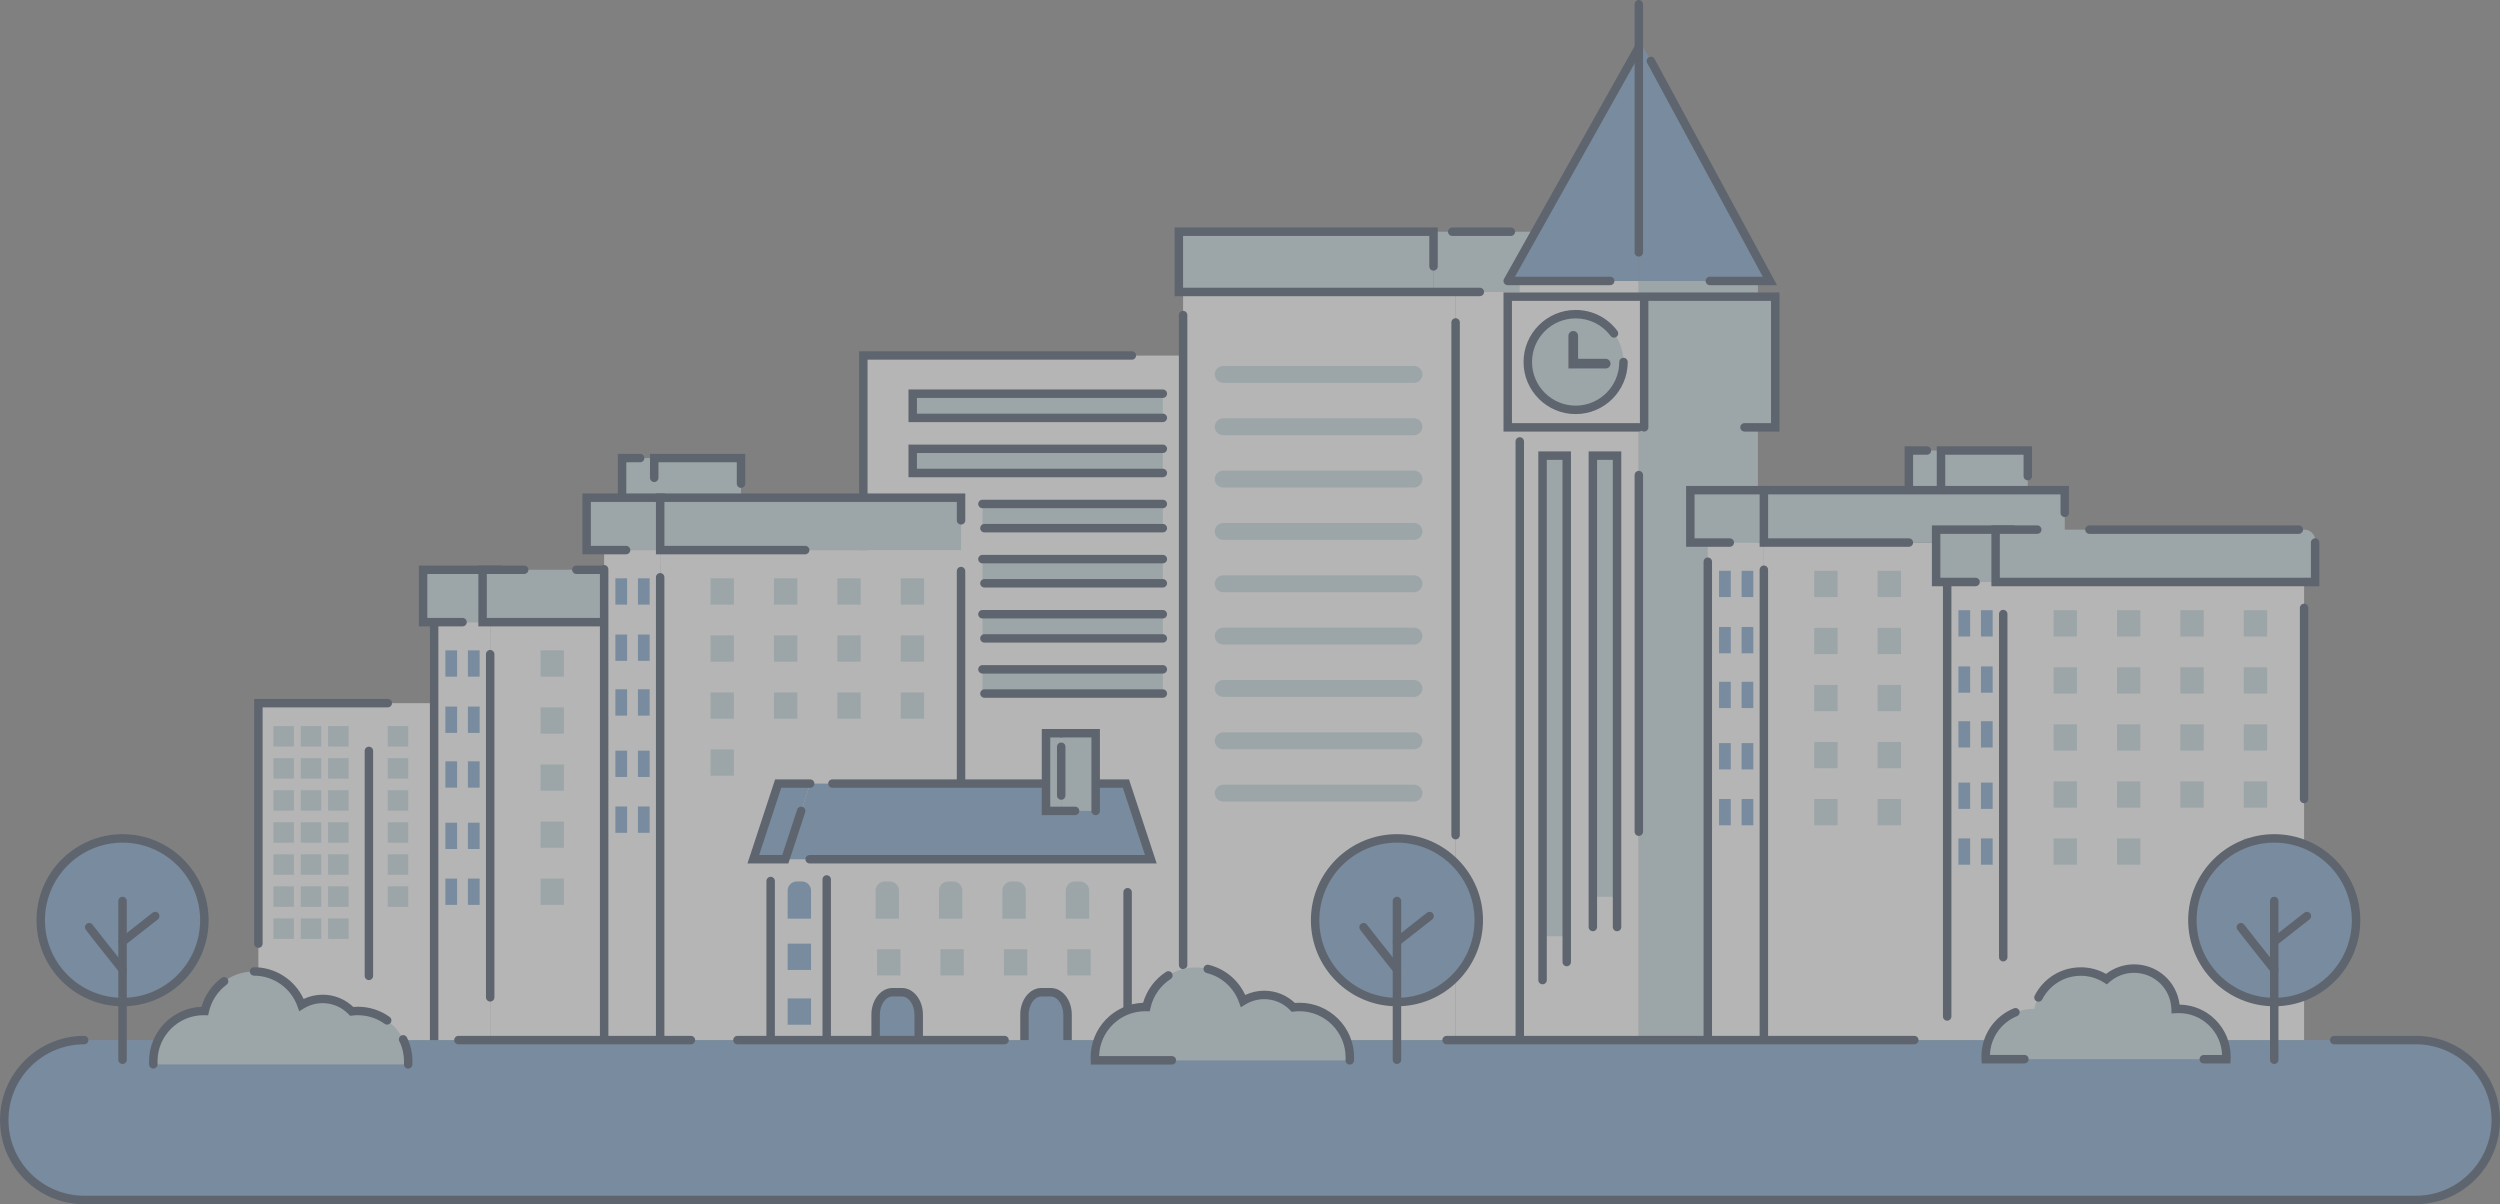 <?xml version="1.0" encoding="UTF-8"?>
<svg id="Layer_2" xmlns="http://www.w3.org/2000/svg" viewBox="0 0 828.2 398.93">
  <rect x="0" y="0" width="828.2" height="398.93" fill="#808080" stroke="none"/>
  <defs>
    <style>
      .cls-1 {
        fill: #314057;
      }

      .cls-2 {
        fill: #fff;
      }

      .cls-3 {
        fill: #6f9ac7;
      }

      .cls-4 {
        opacity: .42;
      }

      .cls-5 {
        fill: #c3dce2;
      }
    </style>
  </defs>
  <g id="_レイヤー_3" data-name="レイヤー_3">
    <g class="cls-4">
      <g>
        <g>
          <g>
            <rect class="cls-2" x="119.46" y="232.95" width="33.88" height="123.24"/>
            <rect class="cls-2" x="85.59" y="232.95" width="36.63" height="123.24"/>
          </g>
          <g>
            <path class="cls-1" d="M85.59,314.01c-.77,0-1.4-.63-1.4-1.4v-81.07h44.27c.77,0,1.4.63,1.4,1.4s-.63,1.4-1.4,1.4h-41.46v78.27c0,.77-.63,1.4-1.4,1.4Z"/>
            <path class="cls-1" d="M122.21,324.68c-.77,0-1.4-.63-1.4-1.4v-74.52c0-.77.63-1.4,1.4-1.4s1.4.63,1.4,1.4v74.52c0,.77-.63,1.4-1.4,1.4Z"/>
            <path class="cls-1" d="M154.75,357.59h-35.28c-.77,0-1.4-.63-1.4-1.4s.63-1.4,1.4-1.4h32.48v-121.84c0-.77.63-1.4,1.4-1.4s1.4.63,1.4,1.4v124.64Z"/>
          </g>
          <g>
            <rect class="cls-5" x="90.58" y="240.53" width="6.79" height="6.79"/>
            <rect class="cls-5" x="99.64" y="240.53" width="6.79" height="6.79"/>
            <rect class="cls-5" x="108.69" y="240.53" width="6.79" height="6.79"/>
            <rect class="cls-5" x="90.58" y="251.15" width="6.79" height="6.79"/>
            <rect class="cls-5" x="99.64" y="251.15" width="6.79" height="6.79"/>
            <rect class="cls-5" x="108.69" y="251.15" width="6.79" height="6.79"/>
            <rect class="cls-5" x="90.58" y="261.77" width="6.79" height="6.79"/>
            <rect class="cls-5" x="99.64" y="261.77" width="6.79" height="6.79"/>
            <rect class="cls-5" x="108.69" y="261.77" width="6.79" height="6.79"/>
            <rect class="cls-5" x="90.58" y="272.39" width="6.79" height="6.79"/>
            <rect class="cls-5" x="99.64" y="272.39" width="6.79" height="6.79"/>
            <rect class="cls-5" x="108.69" y="272.39" width="6.79" height="6.79"/>
            <rect class="cls-5" x="90.58" y="283.01" width="6.79" height="6.79"/>
            <rect class="cls-5" x="99.64" y="283.01" width="6.79" height="6.79"/>
            <rect class="cls-5" x="108.69" y="283.01" width="6.79" height="6.79"/>
            <rect class="cls-5" x="90.58" y="293.63" width="6.79" height="6.79"/>
            <rect class="cls-5" x="99.64" y="293.63" width="6.79" height="6.79"/>
            <rect class="cls-5" x="108.69" y="293.63" width="6.79" height="6.79"/>
            <rect class="cls-5" x="90.58" y="304.25" width="6.79" height="6.79"/>
            <rect class="cls-5" x="99.64" y="304.25" width="6.79" height="6.79"/>
            <rect class="cls-5" x="108.69" y="304.25" width="6.79" height="6.79"/>
          </g>
          <g>
            <rect class="cls-5" x="128.45" y="240.53" width="6.79" height="6.79"/>
            <rect class="cls-5" x="128.45" y="251.15" width="6.79" height="6.79"/>
            <rect class="cls-5" x="128.45" y="261.77" width="6.79" height="6.79"/>
            <rect class="cls-5" x="128.45" y="272.39" width="6.79" height="6.79"/>
            <rect class="cls-5" x="128.45" y="283.01" width="6.79" height="6.79"/>
            <rect class="cls-5" x="128.45" y="293.63" width="6.79" height="6.79"/>
          </g>
        </g>
        <g>
          <g>
            <rect class="cls-2" x="286" y="117.8" width="127.45" height="234.6"/>
            <g>
              <path class="cls-1" d="M286,166.55c-.77,0-1.4-.63-1.4-1.4v-48.79h90.36c.77,0,1.4.63,1.4,1.4s-.63,1.4-1.4,1.4h-87.56v45.98c0,.77-.63,1.4-1.4,1.4Z"/>
              <path class="cls-1" d="M414.86,353.77h-130.26v-173.39c0-.77.63-1.4,1.4-1.4s1.4.63,1.4,1.4v170.59h124.65V117.76c0-.77.63-1.4,1.4-1.4s1.4.63,1.4,1.4v236Z"/>
            </g>
          </g>
          <g>
            <g>
              <rect class="cls-5" x="325.47" y="166.95" width="59.76" height="8.01"/>
              <path class="cls-1" d="M385.22,176.37h-59.1c-.77,0-1.4-.63-1.4-1.4s.63-1.4,1.4-1.4h59.1c.77,0,1.4.63,1.4,1.4s-.63,1.4-1.4,1.4Z"/>
              <path class="cls-1" d="M385.22,168.35h-59.76c-.77,0-1.4-.63-1.4-1.4s.63-1.4,1.4-1.4h59.76c.77,0,1.4.63,1.4,1.4s-.63,1.4-1.4,1.4Z"/>
            </g>
            <g>
              <rect class="cls-5" x="325.47" y="185.22" width="59.76" height="8.01"/>
              <path class="cls-1" d="M385.22,194.63h-59.1c-.77,0-1.4-.63-1.4-1.4s.63-1.4,1.4-1.4h59.1c.77,0,1.4.63,1.4,1.4s-.63,1.4-1.4,1.4Z"/>
              <path class="cls-1" d="M385.22,186.62h-59.76c-.77,0-1.4-.63-1.4-1.4s.63-1.4,1.4-1.4h59.76c.77,0,1.4.63,1.4,1.4s-.63,1.4-1.4,1.4Z"/>
            </g>
            <g>
              <rect class="cls-5" x="302.36" y="130.43" width="82.86" height="8.01"/>
              <path class="cls-1" d="M385.22,139.84h-84.26v-10.82h84.26c.77,0,1.4.63,1.4,1.4s-.63,1.4-1.4,1.4h-81.46v5.21h81.46c.77,0,1.4.63,1.4,1.4s-.63,1.4-1.4,1.4Z"/>
            </g>
            <g>
              <rect class="cls-5" x="302.36" y="148.69" width="82.86" height="8.01"/>
              <path class="cls-1" d="M385.22,158.1h-84.26v-10.82h84.26c.77,0,1.4.63,1.4,1.4s-.63,1.4-1.4,1.4h-81.46v5.21h81.46c.77,0,1.4.63,1.4,1.4s-.63,1.4-1.4,1.4Z"/>
            </g>
            <g>
              <rect class="cls-5" x="325.47" y="203.48" width="59.76" height="8.01"/>
              <path class="cls-1" d="M385.22,212.89h-59.1c-.77,0-1.4-.63-1.4-1.4s.63-1.4,1.4-1.4h59.1c.77,0,1.4.63,1.4,1.4s-.63,1.4-1.4,1.4Z"/>
              <path class="cls-1" d="M385.22,204.88h-59.76c-.77,0-1.4-.63-1.4-1.4s.63-1.4,1.4-1.4h59.76c.77,0,1.4.63,1.4,1.4s-.63,1.4-1.4,1.4Z"/>
            </g>
            <g>
              <rect class="cls-5" x="325.47" y="221.74" width="59.76" height="8.01"/>
              <path class="cls-1" d="M385.22,231.16h-59.1c-.77,0-1.4-.63-1.4-1.4s.63-1.4,1.4-1.4h59.1c.77,0,1.4.63,1.4,1.4s-.63,1.4-1.4,1.4Z"/>
              <path class="cls-1" d="M385.22,223.14h-59.76c-.77,0-1.4-.63-1.4-1.4s.63-1.4,1.4-1.4h59.76c.77,0,1.4.63,1.4,1.4s-.63,1.4-1.4,1.4Z"/>
            </g>
          </g>
        </g>
        <g>
          <g>
            <g>
              <g>
                <rect class="cls-2" x="143.82" y="206.1" width="18.57" height="173.16"/>
                <rect class="cls-2" x="162.39" y="206.1" width="99.68" height="173.16"/>
              </g>
              <g>
                <path class="cls-1" d="M143.82,351.43c-.77,0-1.4-.63-1.4-1.4v-150.53c0-.77.63-1.4,1.4-1.4s1.4.63,1.4,1.4v150.53c0,.77-.63,1.4-1.4,1.4Z"/>
                <path class="cls-1" d="M162.39,331.8c-.77,0-1.4-.63-1.4-1.4v-113.68c0-.77.63-1.4,1.4-1.4s1.4.63,1.4,1.4v113.68c0,.77-.63,1.4-1.4,1.4Z"/>
                <path class="cls-1" d="M262.06,279.39c-.77,0-1.4-.63-1.4-1.4v-63.3c0-.77.63-1.4,1.4-1.4s1.4.63,1.4,1.4v63.3c0,.77-.63,1.4-1.4,1.4Z"/>
              </g>
              <g>
                <g>
                  <rect class="cls-5" x="140.16" y="188.75" width="19.71" height="17.35"/>
                  <path class="cls-1" d="M153.23,207.51h-14.47v-20.16h26.87c.77,0,1.4.63,1.4,1.4s-.63,1.4-1.4,1.4h-24.07v14.55h11.67c.77,0,1.4.63,1.4,1.4s-.63,1.4-1.4,1.4Z"/>
                </g>
                <g>
                  <rect class="cls-5" x="159.88" y="188.75" width="105.84" height="17.35"/>
                  <path class="cls-1" d="M267.12,207.51h-108.65v-20.16h15.19c.77,0,1.4.63,1.4,1.4s-.63,1.4-1.4,1.4h-12.39v14.55h103.04v-11.66c0-.77.63-1.4,1.4-1.4s1.4.63,1.4,1.4v14.46Z"/>
                  <path class="cls-1" d="M260.31,190.15h-69.37c-.77,0-1.4-.63-1.4-1.4s.63-1.4,1.4-1.4h69.37c.77,0,1.4.63,1.4,1.4s-.63,1.4-1.4,1.4Z"/>
                </g>
              </g>
            </g>
            <g>
              <rect class="cls-3" x="155.01" y="234.07" width="3.88" height="8.71"/>
              <rect class="cls-3" x="155.01" y="252.22" width="3.88" height="8.71"/>
              <rect class="cls-3" x="155.01" y="272.54" width="3.88" height="8.71"/>
              <rect class="cls-3" x="155.01" y="291.05" width="3.88" height="8.71"/>
              <rect class="cls-3" x="155.01" y="215.45" width="3.88" height="8.71"/>
              <rect class="cls-3" x="147.55" y="234.07" width="3.88" height="8.71"/>
              <rect class="cls-3" x="147.55" y="252.22" width="3.88" height="8.71"/>
              <rect class="cls-3" x="147.55" y="272.54" width="3.88" height="8.71"/>
              <rect class="cls-3" x="147.55" y="291.05" width="3.88" height="8.71"/>
              <rect class="cls-3" x="147.55" y="215.45" width="3.88" height="8.71"/>
            </g>
            <g>
              <g>
                <rect class="cls-5" x="242.07" y="234.35" width="7.75" height="8.71"/>
                <rect class="cls-5" x="221.07" y="234.35" width="7.75" height="8.71"/>
                <rect class="cls-5" x="200.07" y="234.35" width="7.75" height="8.71"/>
                <rect class="cls-5" x="179.07" y="234.35" width="7.75" height="8.71"/>
              </g>
              <g>
                <rect class="cls-5" x="242.07" y="253.25" width="7.75" height="8.71"/>
                <rect class="cls-5" x="221.07" y="253.25" width="7.75" height="8.71"/>
                <rect class="cls-5" x="200.07" y="253.25" width="7.75" height="8.71"/>
                <rect class="cls-5" x="179.07" y="253.25" width="7.75" height="8.71"/>
              </g>
              <g>
                <rect class="cls-5" x="242.07" y="272.15" width="7.75" height="8.71"/>
                <rect class="cls-5" x="221.07" y="272.15" width="7.75" height="8.71"/>
                <rect class="cls-5" x="200.07" y="272.15" width="7.75" height="8.71"/>
                <rect class="cls-5" x="179.07" y="272.15" width="7.75" height="8.71"/>
              </g>
              <g>
                <rect class="cls-5" x="242.07" y="291.05" width="7.75" height="8.71"/>
                <rect class="cls-5" x="221.07" y="291.05" width="7.75" height="8.71"/>
                <rect class="cls-5" x="200.07" y="291.05" width="7.75" height="8.71"/>
                <rect class="cls-5" x="179.07" y="291.05" width="7.75" height="8.71"/>
              </g>
              <g>
                <rect class="cls-5" x="242.07" y="215.45" width="7.75" height="8.71"/>
                <rect class="cls-5" x="221.07" y="215.45" width="7.75" height="8.71"/>
                <rect class="cls-5" x="200.07" y="215.45" width="7.75" height="8.71"/>
                <rect class="cls-5" x="179.07" y="215.45" width="7.75" height="8.71"/>
              </g>
            </g>
          </g>
          <g>
            <g>
              <g>
                <rect class="cls-5" x="215.54" y="151.75" width="29.94" height="18.2"/>
                <rect class="cls-5" x="206.07" y="151.75" width="10.65" height="18.2"/>
              </g>
              <g>
                <path class="cls-1" d="M245.48,161.63c-.77,0-1.4-.63-1.4-1.4v-7.08h-25.95v5.14c0,.77-.63,1.4-1.4,1.4s-1.4-.63-1.4-1.4v-7.94h31.56v9.88c0,.77-.63,1.4-1.4,1.4Z"/>
                <path class="cls-1" d="M206.07,169.42c-.77,0-1.4-.63-1.4-1.4v-17.67h7.39c.77,0,1.4.63,1.4,1.4s-.63,1.4-1.4,1.4h-4.58v14.86c0,.77-.63,1.4-1.4,1.4Z"/>
              </g>
            </g>
            <g>
              <g>
                <rect class="cls-2" x="200.14" y="182.24" width="18.57" height="173.16"/>
                <path class="cls-1" d="M221.92,356.81h-23.18v-168.22c0-.77.63-1.4,1.4-1.4s1.4.63,1.4,1.4v165.42h20.38c.77,0,1.4.63,1.4,1.4s-.63,1.4-1.4,1.4Z"/>
              </g>
              <g>
                <rect class="cls-2" x="194.34" y="164.89" width="24.36" height="17.35"/>
                <rect class="cls-5" x="194.34" y="164.89" width="24.36" height="17.35"/>
                <path class="cls-1" d="M207.41,183.64h-14.47v-20.16h26.87c.77,0,1.4.63,1.4,1.4s-.63,1.4-1.4,1.4h-24.07v14.55h11.67c.77,0,1.4.63,1.4,1.4s-.63,1.4-1.4,1.4Z"/>
              </g>
              <g>
                <rect class="cls-3" x="211.33" y="210.21" width="3.88" height="8.71"/>
                <rect class="cls-3" x="211.33" y="228.36" width="3.88" height="8.71"/>
                <rect class="cls-3" x="211.33" y="248.68" width="3.88" height="8.71"/>
                <rect class="cls-3" x="211.33" y="267.18" width="3.88" height="8.71"/>
                <rect class="cls-3" x="211.33" y="191.59" width="3.88" height="8.71"/>
                <rect class="cls-3" x="203.87" y="210.21" width="3.88" height="8.71"/>
                <rect class="cls-3" x="203.87" y="228.36" width="3.88" height="8.71"/>
                <rect class="cls-3" x="203.87" y="248.68" width="3.88" height="8.71"/>
                <rect class="cls-3" x="203.87" y="267.18" width="3.88" height="8.71"/>
                <rect class="cls-3" x="203.87" y="191.59" width="3.88" height="8.71"/>
              </g>
            </g>
            <g>
              <g>
                <rect class="cls-2" x="218.7" y="182.24" width="99.68" height="171.52"/>
                <path class="cls-1" d="M319.78,356.81h-102.48v-165.57c0-.77.63-1.4,1.4-1.4s1.4.63,1.4,1.4v162.76h96.87v-164.82c0-.77.63-1.4,1.4-1.4s1.4.63,1.4,1.4v167.63Z"/>
              </g>
              <g>
                <g>
                  <rect class="cls-5" x="256.39" y="210.49" width="7.75" height="8.71"/>
                  <rect class="cls-5" x="256.39" y="229.39" width="7.75" height="8.71"/>
                  <rect class="cls-5" x="256.39" y="267.18" width="7.75" height="8.71"/>
                  <rect class="cls-5" x="256.39" y="191.59" width="7.75" height="8.71"/>
                </g>
                <g>
                  <rect class="cls-5" x="235.38" y="210.49" width="7.75" height="8.71"/>
                  <rect class="cls-5" x="235.38" y="229.39" width="7.75" height="8.71"/>
                  <rect class="cls-5" x="235.38" y="248.28" width="7.75" height="8.71"/>
                  <rect class="cls-5" x="235.38" y="191.59" width="7.75" height="8.71"/>
                </g>
                <g>
                  <rect class="cls-5" x="277.39" y="210.49" width="7.75" height="8.71"/>
                  <rect class="cls-5" x="277.39" y="229.39" width="7.75" height="8.71"/>
                  <rect class="cls-5" x="277.39" y="267.18" width="7.75" height="8.71"/>
                  <rect class="cls-5" x="277.39" y="191.59" width="7.75" height="8.71"/>
                </g>
                <g>
                  <rect class="cls-5" x="298.39" y="210.49" width="7.75" height="8.71"/>
                  <rect class="cls-5" x="298.39" y="229.39" width="7.75" height="8.71"/>
                  <rect class="cls-5" x="298.39" y="267.18" width="7.75" height="8.71"/>
                  <rect class="cls-5" x="298.39" y="191.59" width="7.75" height="8.71"/>
                </g>
              </g>
            </g>
            <g>
              <rect class="cls-2" x="218.7" y="164.89" width="99.68" height="17.35"/>
              <rect class="cls-5" x="218.7" y="164.89" width="99.68" height="17.35"/>
              <path class="cls-1" d="M266.73,183.64h-49.43v-20.16h102.48v8.9c0,.77-.63,1.4-1.4,1.4s-1.4-.63-1.4-1.4v-6.1h-96.87v14.55h46.63c.77,0,1.4.63,1.4,1.4s-.63,1.4-1.4,1.4Z"/>
            </g>
          </g>
        </g>
        <g>
          <g>
            <polygon class="cls-2" points="482.21 96.72 482.21 352.36 507.79 352.36 508.57 96.72 482.21 96.72"/>
            <rect class="cls-2" x="391.94" y="96.72" width="90.28" height="255.64"/>
          </g>
          <g>
            <path class="cls-1" d="M509.97,353.77h-33.76c-.77,0-1.4-.63-1.4-1.4s.63-1.4,1.4-1.4h30.96V101.71c0-.77.63-1.4,1.4-1.4s1.4.63,1.4,1.4v252.06Z"/>
            <path class="cls-1" d="M482.21,278.07c-.77,0-1.4-.63-1.4-1.4V106.82c0-.77.63-1.4,1.4-1.4s1.4.63,1.4,1.4v169.85c0,.77-.63,1.4-1.4,1.4Z"/>
            <path class="cls-1" d="M391.94,321.07c-.77,0-1.4-.63-1.4-1.4V104.38c0-.77.63-1.4,1.4-1.4s1.4.63,1.4,1.4v215.29c0,.77-.63,1.4-1.4,1.4Z"/>
          </g>
          <g>
            <rect class="cls-5" x="474.9" y="76.76" width="36.12" height="19.96"/>
            <rect class="cls-5" x="390.52" y="76.76" width="84.38" height="19.96"/>
            <g>
              <path class="cls-1" d="M500.52,78.16h-19.42c-.77,0-1.4-.63-1.4-1.4s.63-1.4,1.4-1.4h19.42c.77,0,1.4.63,1.4,1.4s-.63,1.4-1.4,1.4Z"/>
              <path class="cls-1" d="M490.24,98.12h-101.12v-22.76h87.18v12.89c0,.77-.63,1.4-1.4,1.4s-1.4-.63-1.4-1.4v-10.09h-81.57v17.15h98.31c.77,0,1.4.63,1.4,1.4s-.63,1.4-1.4,1.4Z"/>
            </g>
          </g>
          <g>
            <path class="cls-5" d="M468.42,126.83h-63.2c-1.55,0-2.8-1.26-2.8-2.8s1.26-2.8,2.8-2.8h63.2c1.55,0,2.8,1.26,2.8,2.8s-1.26,2.8-2.8,2.8Z"/>
            <path class="cls-5" d="M468.42,144.17h-63.2c-1.55,0-2.8-1.26-2.8-2.8s1.26-2.8,2.8-2.8h63.2c1.55,0,2.8,1.26,2.8,2.8s-1.26,2.8-2.8,2.8Z"/>
            <path class="cls-5" d="M468.42,161.51h-63.2c-1.55,0-2.8-1.26-2.8-2.8s1.26-2.8,2.8-2.8h63.2c1.55,0,2.8,1.26,2.8,2.8s-1.26,2.8-2.8,2.8Z"/>
            <path class="cls-5" d="M468.42,178.85h-63.2c-1.55,0-2.8-1.26-2.8-2.8s1.26-2.8,2.8-2.8h63.2c1.55,0,2.8,1.26,2.8,2.8s-1.26,2.8-2.8,2.8Z"/>
            <path class="cls-5" d="M468.42,196.19h-63.2c-1.55,0-2.8-1.26-2.8-2.8s1.26-2.8,2.8-2.8h63.2c1.55,0,2.8,1.26,2.8,2.8s-1.26,2.8-2.8,2.8Z"/>
            <path class="cls-5" d="M468.42,213.53h-63.2c-1.55,0-2.8-1.26-2.8-2.8s1.26-2.8,2.8-2.8h63.2c1.55,0,2.8,1.26,2.8,2.8s-1.26,2.8-2.8,2.8Z"/>
            <path class="cls-5" d="M468.42,230.87h-63.2c-1.55,0-2.8-1.26-2.8-2.8s1.26-2.8,2.8-2.8h63.2c1.55,0,2.8,1.26,2.8,2.8s-1.26,2.8-2.8,2.8Z"/>
            <path class="cls-5" d="M468.42,248.21h-63.2c-1.55,0-2.8-1.26-2.8-2.8s1.26-2.8,2.8-2.8h63.2c1.55,0,2.8,1.26,2.8,2.8s-1.26,2.8-2.8,2.8Z"/>
            <path class="cls-5" d="M468.42,265.55h-63.2c-1.55,0-2.8-1.26-2.8-2.8s1.26-2.8,2.8-2.8h63.2c1.55,0,2.8,1.26,2.8,2.8s-1.26,2.8-2.8,2.8Z"/>
          </g>
        </g>
        <g>
          <g>
            <rect class="cls-2" x="503.46" y="93.07" width="39.44" height="262.96"/>
            <rect class="cls-5" x="542.91" y="93.07" width="39.44" height="262.96"/>
          </g>
          <g>
            <g>
              <path class="cls-1" d="M574.43,357.43h-72.36v-211.19c0-.77.63-1.4,1.4-1.4s1.4.63,1.4,1.4v208.39h69.56c.77,0,1.4.63,1.4,1.4s-.63,1.4-1.4,1.4Z"/>
              <path class="cls-1" d="M542.91,276.92c-.77,0-1.4-.63-1.4-1.4v-118.13c0-.77.63-1.4,1.4-1.4s1.4.63,1.4,1.4v118.13c0,.77-.63,1.4-1.4,1.4Z"/>
            </g>
            <g>
              <g>
                <polygon class="cls-5" points="511.01 310.16 511.01 150.94 519.03 150.94 519.03 310.16 511.01 310.16"/>
                <path class="cls-1" d="M511.01,326.08c-.77,0-1.4-.63-1.4-1.4v-175.15h10.82v169.17c0,.77-.63,1.4-1.4,1.4s-1.4-.63-1.4-1.4v-166.36h-5.21v172.34c0,.77-.63,1.4-1.4,1.4Z"/>
              </g>
              <g>
                <rect class="cls-5" x="527.68" y="150.94" width="8.01" height="146.15"/>
                <path class="cls-1" d="M535.69,308.5c-.77,0-1.4-.63-1.4-1.4v-154.76h-5.21v154.76c0,.77-.63,1.4-1.4,1.4s-1.4-.63-1.4-1.4v-157.57h10.82v157.57c0,.77-.63,1.4-1.4,1.4Z"/>
              </g>
            </g>
          </g>
          <g>
            <g>
              <polygon class="cls-3" points="586.34 93.07 542.91 93.07 542.91 12.8 586.34 93.07"/>
              <polygon class="cls-3" points="499.47 93.07 542.91 93.07 542.91 12.8 499.47 93.07"/>
            </g>
            <g>
              <path class="cls-1" d="M588.69,94.47h-22.25c-.77,0-1.4-.63-1.4-1.4s.63-1.4,1.4-1.4h17.54l-38.31-70.81c-.37-.68-.11-1.53.57-1.9.68-.36,1.53-.11,1.9.57l40.55,74.94Z"/>
              <path class="cls-1" d="M542.91,85c-.77,0-1.4-.63-1.4-1.4V1.4c0-.77.63-1.4,1.4-1.4s1.4.63,1.4,1.4v82.2c0,.77-.63,1.4-1.4,1.4Z"/>
              <path class="cls-1" d="M533.43,94.47h-33.96c-.5,0-.96-.26-1.21-.69-.25-.43-.26-.96-.01-1.39l43.43-77.42c.38-.68,1.24-.92,1.91-.54.67.38.92,1.23.54,1.91l-42.26,75.33h31.56c.77,0,1.4.63,1.4,1.4s-.63,1.4-1.4,1.4Z"/>
            </g>
          </g>
          <g>
            <g>
              <g>
                <rect class="cls-2" x="499.47" y="98.28" width="45.2" height="43.29"/>
                <path class="cls-1" d="M542.91,142.97h-44.83v-46.09h44.83c.77,0,1.4.63,1.4,1.4s-.63,1.4-1.4,1.4h-42.03v40.49h42.03c.77,0,1.4.63,1.4,1.4s-.63,1.4-1.4,1.4Z"/>
              </g>
              <g>
                <circle class="cls-5" cx="521.97" cy="119.92" r="15.85"/>
                <path class="cls-1" d="M521.97,137.18c-9.51,0-17.25-7.74-17.25-17.25s7.74-17.25,17.25-17.25c5.49,0,10.53,2.53,13.83,6.93.46.62.34,1.5-.28,1.96-.62.47-1.5.34-1.96-.28-2.76-3.69-6.98-5.81-11.58-5.81-7.97,0-14.45,6.48-14.45,14.45s6.48,14.45,14.45,14.45,14.45-6.48,14.45-14.45c0-.77.63-1.4,1.4-1.4s1.4.63,1.4,1.4c0,9.51-7.74,17.25-17.25,17.25Z"/>
                <path class="cls-1" d="M531.94,122.07h-12.35v-10.82c0-.88.72-1.6,1.6-1.6s1.6.72,1.6,1.6v7.62h9.15c.88,0,1.6.72,1.6,1.6s-.72,1.6-1.6,1.6Z"/>
              </g>
            </g>
            <g>
              <polygon class="cls-5" points="588.11 141.57 544.68 141.57 544.68 98.28 588.11 98.28 588.11 127.06 588.11 141.57"/>
              <path class="cls-1" d="M589.51,142.97h-11.59c-.77,0-1.4-.63-1.4-1.4s.63-1.4,1.4-1.4h8.78v-40.49h-40.63v41.89c0,.77-.63,1.4-1.4,1.4s-1.4-.63-1.4-1.4v-44.69h46.24v46.09Z"/>
            </g>
          </g>
        </g>
        <g>
          <g>
            <g>
              <g>
                <rect class="cls-2" x="565.76" y="179.75" width="18.57" height="173.16"/>
                <path class="cls-1" d="M587.54,354.31h-23.18v-168.22c0-.77.63-1.4,1.4-1.4s1.4.63,1.4,1.4v165.42h20.38c.77,0,1.4.63,1.4,1.4s-.63,1.4-1.4,1.4Z"/>
              </g>
              <g>
                <rect class="cls-5" x="559.97" y="162.39" width="24.36" height="17.35"/>
                <path class="cls-1" d="M573.04,181.15h-14.47v-20.16h26.87c.77,0,1.4.63,1.4,1.4s-.63,1.4-1.4,1.4h-24.07v14.55h11.67c.77,0,1.4.63,1.4,1.4s-.63,1.4-1.4,1.4Z"/>
              </g>
              <g>
                <rect class="cls-3" x="576.96" y="207.71" width="3.88" height="8.71"/>
                <rect class="cls-3" x="576.96" y="225.86" width="3.88" height="8.71"/>
                <rect class="cls-3" x="576.96" y="246.18" width="3.88" height="8.71"/>
                <rect class="cls-3" x="576.96" y="264.69" width="3.88" height="8.71"/>
                <rect class="cls-3" x="576.96" y="189.09" width="3.88" height="8.71"/>
                <rect class="cls-3" x="569.49" y="207.71" width="3.88" height="8.71"/>
                <rect class="cls-3" x="569.49" y="225.86" width="3.88" height="8.71"/>
                <rect class="cls-3" x="569.49" y="246.18" width="3.88" height="8.71"/>
                <rect class="cls-3" x="569.49" y="264.69" width="3.88" height="8.71"/>
                <rect class="cls-3" x="569.49" y="189.09" width="3.88" height="8.71"/>
              </g>
            </g>
            <g>
              <g>
                <rect class="cls-2" x="584.33" y="179.75" width="99.68" height="171.52"/>
                <path class="cls-1" d="M685.41,354.31h-102.48v-165.57c0-.77.63-1.4,1.4-1.4s1.4.63,1.4,1.4v162.76h96.87v-164.82c0-.77.63-1.4,1.4-1.4s1.4.63,1.4,1.4v167.63Z"/>
              </g>
              <g>
                <rect class="cls-5" x="622.01" y="207.99" width="7.75" height="8.71"/>
                <rect class="cls-5" x="601.01" y="207.99" width="7.75" height="8.71"/>
                <rect class="cls-5" x="622.01" y="226.89" width="7.75" height="8.71"/>
                <rect class="cls-5" x="601.01" y="226.89" width="7.75" height="8.71"/>
                <rect class="cls-5" x="622.01" y="245.79" width="7.75" height="8.71"/>
                <rect class="cls-5" x="601.01" y="245.79" width="7.75" height="8.71"/>
                <rect class="cls-5" x="622.01" y="264.69" width="7.75" height="8.71"/>
                <rect class="cls-5" x="601.01" y="264.69" width="7.75" height="8.71"/>
                <rect class="cls-5" x="622.01" y="189.09" width="7.75" height="8.71"/>
                <rect class="cls-5" x="601.01" y="189.09" width="7.75" height="8.71"/>
              </g>
            </g>
            <g>
              <g>
                <rect class="cls-5" x="643.01" y="149.25" width="28.75" height="18.2"/>
                <rect class="cls-5" x="632.36" y="149.25" width="10.65" height="18.2"/>
              </g>
              <g>
                <path class="cls-1" d="M643.01,162.51c-.77,0-1.4-.63-1.4-1.4v-13.26h31.56v9.88c0,.77-.63,1.4-1.4,1.4s-1.4-.63-1.4-1.4v-7.08h-25.95v10.46c0,.77-.63,1.4-1.4,1.4Z"/>
                <path class="cls-1" d="M632.36,166.92c-.77,0-1.4-.63-1.4-1.4v-17.67h7.39c.77,0,1.4.63,1.4,1.4s-.63,1.4-1.4,1.4h-4.58v14.86c0,.77-.63,1.4-1.4,1.4Z"/>
              </g>
            </g>
            <g>
              <rect class="cls-5" x="584.33" y="162.39" width="99.68" height="17.35"/>
              <path class="cls-1" d="M632.36,181.15h-49.43v-20.16h102.48v8.9c0,.77-.63,1.4-1.4,1.4s-1.4-.63-1.4-1.4v-6.1h-96.87v14.55h46.63c.77,0,1.4.63,1.4,1.4s-.63,1.4-1.4,1.4Z"/>
            </g>
          </g>
          <g>
            <g>
              <g>
                <rect class="cls-2" x="645.06" y="192.81" width="18.57" height="173.16"/>
                <rect class="cls-2" x="663.62" y="192.81" width="99.68" height="173.16"/>
              </g>
              <g>
                <path class="cls-1" d="M645.06,338.13c-.77,0-1.4-.63-1.4-1.4v-150.53c0-.77.63-1.4,1.4-1.4s1.4.63,1.4,1.4v150.53c0,.77-.63,1.4-1.4,1.4Z"/>
                <path class="cls-1" d="M663.63,318.5c-.77,0-1.4-.63-1.4-1.4v-113.67c0-.77.63-1.4,1.4-1.4s1.4.63,1.4,1.4v113.67c0,.77-.63,1.4-1.4,1.4Z"/>
                <path class="cls-1" d="M763.3,266.09c-.77,0-1.4-.63-1.4-1.4v-63.3c0-.77.63-1.4,1.4-1.4s1.4.63,1.4,1.4v63.3c0,.77-.63,1.4-1.4,1.4Z"/>
              </g>
              <g>
                <g>
                  <rect class="cls-5" x="641.4" y="175.45" width="19.71" height="17.35"/>
                  <path class="cls-1" d="M654.47,194.21h-14.47v-20.16h26.87c.77,0,1.4.63,1.4,1.4s-.63,1.4-1.4,1.4h-24.07v14.55h11.67c.77,0,1.4.63,1.4,1.4s-.63,1.4-1.4,1.4Z"/>
                </g>
                <g>
                  <path class="cls-5" d="M766.96,192.81h-105.84v-17.35h102.3c1.96,0,3.54,1.59,3.54,3.54v13.81Z"/>
                  <path class="cls-1" d="M768.36,194.21h-108.65v-20.16h15.19c.77,0,1.4.63,1.4,1.4s-.63,1.4-1.4,1.4h-12.39v14.55h103.04v-11.66c0-.77.63-1.4,1.4-1.4s1.4.63,1.4,1.4v14.46Z"/>
                  <path class="cls-1" d="M761.55,176.85h-69.37c-.77,0-1.4-.63-1.4-1.4s.63-1.4,1.4-1.4h69.37c.77,0,1.4.63,1.4,1.4s-.63,1.4-1.4,1.4Z"/>
                </g>
              </g>
            </g>
            <g>
              <rect class="cls-3" x="656.25" y="220.77" width="3.88" height="8.71"/>
              <rect class="cls-3" x="656.25" y="238.92" width="3.88" height="8.71"/>
              <rect class="cls-3" x="656.25" y="259.25" width="3.88" height="8.71"/>
              <rect class="cls-3" x="656.25" y="277.75" width="3.88" height="8.71"/>
              <rect class="cls-3" x="656.25" y="202.15" width="3.88" height="8.71"/>
              <rect class="cls-3" x="648.79" y="220.77" width="3.88" height="8.71"/>
              <rect class="cls-3" x="648.79" y="238.92" width="3.88" height="8.71"/>
              <rect class="cls-3" x="648.79" y="259.25" width="3.88" height="8.71"/>
              <rect class="cls-3" x="648.79" y="277.75" width="3.88" height="8.71"/>
              <rect class="cls-3" x="648.79" y="202.15" width="3.88" height="8.71"/>
            </g>
            <g>
              <g>
                <rect class="cls-5" x="743.31" y="221.05" width="7.75" height="8.71"/>
                <rect class="cls-5" x="722.31" y="221.05" width="7.75" height="8.71"/>
                <rect class="cls-5" x="701.31" y="221.05" width="7.75" height="8.71"/>
                <rect class="cls-5" x="680.31" y="221.05" width="7.75" height="8.71"/>
              </g>
              <g>
                <rect class="cls-5" x="743.31" y="239.95" width="7.75" height="8.71"/>
                <rect class="cls-5" x="722.31" y="239.95" width="7.75" height="8.71"/>
                <rect class="cls-5" x="701.31" y="239.95" width="7.75" height="8.71"/>
                <rect class="cls-5" x="680.31" y="239.95" width="7.75" height="8.71"/>
              </g>
              <g>
                <rect class="cls-5" x="743.31" y="258.85" width="7.75" height="8.71"/>
                <rect class="cls-5" x="722.31" y="258.85" width="7.75" height="8.71"/>
                <rect class="cls-5" x="701.31" y="258.85" width="7.75" height="8.71"/>
                <rect class="cls-5" x="680.31" y="258.85" width="7.75" height="8.71"/>
              </g>
              <g>
                <rect class="cls-5" x="743.31" y="277.75" width="7.75" height="8.71"/>
                <rect class="cls-5" x="701.31" y="277.75" width="7.75" height="8.71"/>
                <rect class="cls-5" x="680.31" y="277.75" width="7.75" height="8.71"/>
              </g>
              <g>
                <rect class="cls-5" x="743.31" y="202.15" width="7.75" height="8.71"/>
                <rect class="cls-5" x="722.31" y="202.15" width="7.75" height="8.71"/>
                <rect class="cls-5" x="701.31" y="202.15" width="7.75" height="8.71"/>
                <rect class="cls-5" x="680.31" y="202.15" width="7.75" height="8.71"/>
              </g>
            </g>
          </g>
        </g>
        <g>
          <g>
            <g>
              <rect class="cls-2" x="255.31" y="284.65" width="118.24" height="70.03"/>
              <g>
                <path class="cls-1" d="M281.94,356.08h-28.04v-64.21c0-.77.63-1.4,1.4-1.4s1.4.63,1.4,1.4v61.41h25.23c.77,0,1.4.63,1.4,1.4s-.63,1.4-1.4,1.4Z"/>
                <path class="cls-1" d="M273.87,347.78c-.77,0-1.4-.63-1.4-1.4v-55.04c0-.77.63-1.4,1.4-1.4s1.4.63,1.4,1.4v55.04c0,.77-.63,1.4-1.4,1.4Z"/>
                <path class="cls-1" d="M374.95,356.08h-84.86c-.77,0-1.4-.63-1.4-1.4s.63-1.4,1.4-1.4h82.06v-57.7c0-.77.63-1.4,1.4-1.4s1.4.63,1.4,1.4v60.51Z"/>
              </g>
            </g>
            <g>
              <g>
                <path class="cls-3" d="M304.35,354.68h-14.26v-18.57c0-4.09,2.5-7.4,5.58-7.4h3.11c3.08,0,5.58,3.31,5.58,7.4v18.57Z"/>
                <path class="cls-1" d="M305.75,356.08h-17.07v-19.97c0-4.86,3.13-8.81,6.98-8.81h3.11c3.85,0,6.98,3.95,6.98,8.81v19.97ZM291.49,353.28h11.46v-17.17c0-3.25-1.91-6-4.18-6h-3.11c-2.26,0-4.18,2.75-4.18,6v17.17Z"/>
              </g>
              <g>
                <path class="cls-3" d="M353.66,354.68h-14.26v-18.57c0-4.09,2.5-7.4,5.58-7.4h3.11c3.08,0,5.58,3.31,5.58,7.4v18.57Z"/>
                <path class="cls-1" d="M355.06,356.08h-17.07v-19.97c0-4.86,3.13-8.81,6.98-8.81h3.11c3.85,0,6.98,3.95,6.98,8.81v19.97ZM340.79,353.28h11.46v-17.17c0-3.25-1.91-6-4.18-6h-3.11c-2.26,0-4.18,2.75-4.18,6v17.17Z"/>
              </g>
              <g>
                <rect class="cls-5" x="353.56" y="314.45" width="7.75" height="8.71"/>
                <rect class="cls-5" x="332.56" y="314.45" width="7.75" height="8.71"/>
                <rect class="cls-5" x="311.55" y="314.45" width="7.75" height="8.71"/>
                <rect class="cls-5" x="290.55" y="314.45" width="7.75" height="8.71"/>
              </g>
              <g>
                <path class="cls-5" d="M360.82,304.33h-7.75v-9.29c0-1.67,1.36-3.03,3.03-3.03h1.69c1.67,0,3.03,1.36,3.03,3.03v9.29Z"/>
                <path class="cls-5" d="M339.82,304.33h-7.75v-9.29c0-1.67,1.36-3.03,3.03-3.03h1.69c1.67,0,3.03,1.36,3.03,3.03v9.29Z"/>
                <path class="cls-5" d="M318.82,304.33h-7.75v-9.29c0-1.67,1.36-3.03,3.03-3.03h1.69c1.67,0,3.03,1.36,3.03,3.03v9.29Z"/>
                <path class="cls-5" d="M297.81,304.33h-7.75v-9.29c0-1.67,1.36-3.03,3.03-3.03h1.69c1.67,0,3.03,1.36,3.03,3.03v9.29Z"/>
              </g>
            </g>
            <g>
              <path class="cls-3" d="M268.68,304.33h-7.75v-9.29c0-1.67,1.36-3.03,3.03-3.03h1.69c1.67,0,3.03,1.36,3.03,3.03v9.29Z"/>
              <rect class="cls-3" x="260.93" y="312.61" width="7.75" height="8.71"/>
              <rect class="cls-3" x="260.93" y="330.76" width="7.75" height="8.71"/>
            </g>
          </g>
          <g>
            <g>
              <polygon class="cls-3" points="260.16 284.65 381.25 284.65 372.99 259.59 268.4 259.59 260.16 284.65"/>
              <polygon class="cls-3" points="257.81 259.59 249.56 284.65 260.16 284.65 263.08 275.78 265.43 268.64 267.08 263.6 268.4 259.59 257.81 259.59"/>
            </g>
            <g>
              <path class="cls-1" d="M383.18,286.05h-114.96c-.77,0-1.4-.63-1.4-1.4s.63-1.4,1.4-1.4h111.09l-7.33-22.26h-96.22c-.77,0-1.4-.63-1.4-1.4s.63-1.4,1.4-1.4h98.25l9.18,27.86Z"/>
              <path class="cls-1" d="M261.17,286.05h-13.55l9.16-27.86h11.61c.77,0,1.4.63,1.4,1.4s-.63,1.4-1.4,1.4h-9.58l-7.32,22.26h7.65l4.95-15.05c.24-.74,1.03-1.14,1.77-.89.74.24,1.13,1.03.89,1.77l-5.58,16.97Z"/>
            </g>
          </g>
          <g>
            <g>
              <rect class="cls-5" x="346.52" y="242.91" width="5.03" height="25.73"/>
              <rect class="cls-5" x="351.56" y="242.91" width="11.41" height="25.73"/>
            </g>
            <g>
              <path class="cls-1" d="M356.15,270.04h-11.03v-28.53h6.44c.77,0,1.4.63,1.4,1.4s-.63,1.4-1.4,1.4h-3.63v22.92h8.22c.77,0,1.4.63,1.4,1.4s-.63,1.4-1.4,1.4Z"/>
              <path class="cls-1" d="M362.97,270.04c-.77,0-1.4-.63-1.4-1.4v-24.33h-10.01c-.77,0-1.4-.63-1.4-1.4s.63-1.4,1.4-1.4h12.82v27.13c0,.77-.63,1.4-1.4,1.4Z"/>
              <path class="cls-1" d="M351.56,264.95c-.77,0-1.4-.63-1.4-1.4v-16.17c0-.77.63-1.4,1.4-1.4s1.4.63,1.4,1.4v16.17c0,.77-.63,1.4-1.4,1.4Z"/>
            </g>
          </g>
        </g>
      </g>
      <g>
        <g>
          <path class="cls-3" d="M800.32,344.56H27.89c-14.63,0-26.48,11.86-26.48,26.48h0c0,14.63,11.86,26.48,26.48,26.48h772.43c14.63,0,26.48-11.86,26.48-26.48h0c0-14.63-11.86-26.48-26.48-26.48Z"/>
          <g>
            <path class="cls-1" d="M228.89,345.96h-77.02c-.77,0-1.4-.63-1.4-1.4s.63-1.4,1.4-1.4h77.02c.77,0,1.4.63,1.4,1.4s-.63,1.4-1.4,1.4Z"/>
            <path class="cls-1" d="M332.79,345.96h-88.49c-.77,0-1.4-.63-1.4-1.4s.63-1.4,1.4-1.4h88.49c.77,0,1.4.63,1.4,1.4s-.63,1.4-1.4,1.4Z"/>
            <path class="cls-1" d="M634.17,345.96h-154.94c-.77,0-1.4-.63-1.4-1.4s.63-1.4,1.4-1.4h154.94c.77,0,1.4.63,1.4,1.4s-.63,1.4-1.4,1.4Z"/>
            <path class="cls-1" d="M800.32,398.93H27.89c-15.38,0-27.89-12.51-27.89-27.88s12.51-27.89,27.89-27.89c.77,0,1.4.63,1.4,1.4s-.63,1.4-1.4,1.4c-13.83,0-25.08,11.25-25.08,25.08s11.25,25.08,25.08,25.08h772.43c13.83,0,25.08-11.25,25.08-25.08s-11.25-25.08-25.08-25.08h-27.04c-.77,0-1.4-.63-1.4-1.4s.63-1.4,1.4-1.4h27.04c15.38,0,27.88,12.51,27.88,27.89s-12.51,27.88-27.88,27.88Z"/>
          </g>
        </g>
        <g>
          <g>
            <g>
              <path class="cls-5" d="M721.78,334.21c-.35,0-.7.01-1.05.04-.23-7.42-6.31-13.38-13.79-13.38-3.51,0-6.71,1.32-9.14,3.48-2.45-1.58-5.36-2.5-8.49-2.5-7.54,0-13.84,5.31-15.39,12.38-.12,0-.25-.02-.37-.02-8.69,0-15.74,7.07-15.74,15.76,0,.31,0,.61.02.92h79.7c.02-.31.02-.62.02-.92,0-8.69-7.07-15.76-15.76-15.76Z"/>
              <path class="cls-1" d="M670.66,352.3h-14.14l-.09-1.31c-.02-.34-.02-.68-.02-1.02,0-5.22,2.34-10.1,6.41-13.38,1.32-1.06,2.78-1.92,4.34-2.55.72-.29,1.53.06,1.82.77.29.72-.06,1.53-.77,1.82-1.31.53-2.53,1.25-3.63,2.13-3.28,2.65-5.22,6.53-5.36,10.72h11.44c.77,0,1.4.63,1.4,1.4s-.63,1.4-1.4,1.4Z"/>
              <path class="cls-1" d="M738.84,352.3h-8.77c-.77,0-1.4-.63-1.4-1.4s.63-1.4,1.4-1.4h6.07c-.25-7.7-6.59-13.88-14.35-13.88-.32,0-.64.01-.95.03l-1.45.1-.05-1.45c-.21-6.74-5.65-12.02-12.38-12.02-3.02,0-5.94,1.11-8.21,3.13l-.79.7-.89-.57c-2.32-1.49-5-2.28-7.73-2.28-5.41,0-10.3,3-12.78,7.82-.35.69-1.19.96-1.89.61-.69-.35-.96-1.2-.61-1.89,2.96-5.77,8.81-9.35,15.28-9.35,2.93,0,5.8.75,8.36,2.19,2.66-2.05,5.91-3.17,9.27-3.17,7.79,0,14.17,5.76,15.08,13.34,9.35.13,16.92,7.78,16.92,17.16,0,.34,0,.68-.02,1.02l-.09,1.31Z"/>
            </g>
            <g>
              <path class="cls-5" d="M135.24,351.62c0-9.21-7.49-16.7-16.7-16.7-.69,0-1.37.05-2.03.13-2.44-2.54-5.85-4.12-9.64-4.12-2.57,0-4.97.74-7.01,2-2.31-6.47-8.47-11.1-15.71-11.1-7.99,0-14.66,5.62-16.31,13.12-.13,0-.26-.02-.39-.02-9.21,0-16.68,7.49-16.68,16.7,0,.33,0,.65.02.98h84.43c.02-.33.02-.65.02-.98Z"/>
              <path class="cls-1" d="M135.22,354s-.06,0-.1,0c-.77-.05-1.36-.72-1.3-1.49.02-.29.02-.59.02-.88,0-2.35-.52-4.61-1.55-6.7-.34-.7-.05-1.54.64-1.88.7-.34,1.54-.05,1.88.64,1.22,2.48,1.83,5.15,1.83,7.94,0,.36,0,.71-.02,1.07-.05.74-.67,1.31-1.4,1.31Z"/>
              <path class="cls-1" d="M50.79,354c-.73,0-1.35-.57-1.4-1.31-.02-.36-.02-.71-.02-1.07,0-9.75,7.73-17.72,17.38-18.09,1.1-3.81,3.43-7.18,6.65-9.57.63-.46,1.5-.33,1.96.29.46.62.33,1.5-.29,1.96-2.98,2.21-5.06,5.41-5.86,9.02l-.24,1.1h-1.13c-.1,0-.21,0-.31-.02h-.01c-8.5,0-15.34,6.86-15.34,15.29,0,.29,0,.59.02.88.05.77-.53,1.44-1.3,1.49-.03,0-.06,0-.1,0Z"/>
              <path class="cls-1" d="M128.24,339.44c-.28,0-.57-.08-.81-.26-2.61-1.87-5.68-2.86-8.89-2.86-.6,0-1.21.04-1.87.12l-.69.08-.48-.51c-2.29-2.38-5.35-3.69-8.63-3.69-2.21,0-4.37.62-6.27,1.79l-1.47.91-.58-1.63c-2.17-6.08-7.95-10.17-14.39-10.17-.77,0-1.4-.63-1.4-1.4s.63-1.4,1.4-1.4c7.08,0,13.49,4.17,16.42,10.52,1.97-.93,4.12-1.42,6.3-1.42,3.82,0,7.4,1.44,10.16,4.06.52-.05,1.02-.07,1.52-.07,3.8,0,7.44,1.17,10.52,3.38.63.45.77,1.33.32,1.95-.27.38-.7.59-1.14.59Z"/>
            </g>
            <g>
              <path class="cls-5" d="M447.17,350.29c0-9.21-7.49-16.7-16.7-16.7-.69,0-1.37.05-2.03.13-2.44-2.54-5.85-4.12-9.64-4.12-2.57,0-4.97.74-7.01,2-2.31-6.47-8.47-11.1-15.71-11.1-7.99,0-14.66,5.62-16.31,13.12-.13,0-.26-.02-.39-.02-9.21,0-16.68,7.49-16.68,16.7,0,.33,0,.65.02.98h84.43c.02-.33.02-.65.02-.98Z"/>
              <path class="cls-1" d="M388.21,352.67h-26.8l-.09-1.31c-.02-.36-.02-.71-.02-1.07,0-9.75,7.73-17.72,17.38-18.09,1.21-4.18,3.94-7.87,7.62-10.24.65-.42,1.52-.23,1.94.42.42.65.23,1.52-.42,1.94-3.38,2.18-5.82,5.68-6.68,9.59l-.24,1.1h-1.13c-.1,0-.21,0-.31-.02h-.01c-8.35,0-15.11,6.63-15.34,14.87h24.11c.77,0,1.4.63,1.4,1.4s-.63,1.4-1.4,1.4Z"/>
              <path class="cls-1" d="M447.15,352.67s-.06,0-.1,0c-.77-.05-1.36-.72-1.3-1.49.02-.29.02-.59.02-.88,0-8.43-6.86-15.3-15.3-15.3-.6,0-1.21.04-1.87.12l-.69.08-.48-.51c-2.29-2.38-5.35-3.69-8.63-3.69-2.21,0-4.37.62-6.27,1.79l-1.47.91-.58-1.63c-1.73-4.85-5.74-8.49-10.72-9.72-.75-.19-1.21-.95-1.02-1.7.18-.75.95-1.21,1.7-1.02,5.37,1.33,9.78,5.01,12.07,9.99,1.97-.93,4.12-1.42,6.3-1.42,3.82,0,7.4,1.44,10.16,4.06.52-.05,1.02-.07,1.52-.07,9.98,0,18.1,8.12,18.1,18.1,0,.36,0,.71-.02,1.07-.05.74-.67,1.31-1.4,1.31Z"/>
            </g>
          </g>
          <g>
            <g>
              <g>
                <circle class="cls-3" cx="753.41" cy="304.86" r="27.11" transform="translate(-49.89 181.25) rotate(-13.28)"/>
                <path class="cls-1" d="M753.41,333.36c-15.72,0-28.51-12.79-28.51-28.51s12.79-28.51,28.51-28.51,28.51,12.79,28.51,28.51-12.79,28.51-28.51,28.51ZM753.41,279.15c-14.17,0-25.71,11.53-25.71,25.71s11.53,25.7,25.71,25.7,25.71-11.53,25.71-25.7-11.53-25.71-25.71-25.71Z"/>
              </g>
              <g>
                <path class="cls-1" d="M753.41,352.47c-.77,0-1.4-.63-1.4-1.4v-52.59c0-.77.63-1.4,1.4-1.4s1.4.63,1.4,1.4v52.59c0,.77-.63,1.4-1.4,1.4Z"/>
                <path class="cls-1" d="M753.41,322.57c-.41,0-.82-.18-1.1-.53-4.03-5.05-10.84-13.61-11.16-14.16-.39-.67-.17-1.53.5-1.92.66-.39,1.49-.18,1.9.46.48.7,6.8,8.66,10.95,13.86.48.61.38,1.49-.22,1.97-.26.21-.57.31-.87.31Z"/>
                <path class="cls-1" d="M753.41,313.36c-.42,0-.83-.18-1.1-.54-.48-.61-.37-1.49.24-1.97l10.81-8.48c.61-.48,1.49-.37,1.97.24.48.61.37,1.49-.24,1.97l-10.81,8.48c-.26.2-.56.3-.86.3Z"/>
              </g>
            </g>
            <g>
              <g>
                <circle class="cls-3" cx="462.78" cy="304.86" r="27.11" transform="translate(-33.78 58.83) rotate(-7.02)"/>
                <path class="cls-1" d="M462.78,333.36c-15.72,0-28.51-12.79-28.51-28.51s12.79-28.51,28.51-28.51,28.51,12.79,28.51,28.51-12.79,28.51-28.51,28.51ZM462.78,279.15c-14.17,0-25.71,11.53-25.71,25.71s11.53,25.7,25.71,25.7,25.7-11.53,25.7-25.7-11.53-25.71-25.7-25.71Z"/>
              </g>
              <g>
                <path class="cls-1" d="M462.78,352.47c-.77,0-1.4-.63-1.4-1.4v-52.59c0-.77.63-1.4,1.4-1.4s1.4.63,1.4,1.4v52.59c0,.77-.63,1.4-1.4,1.4Z"/>
                <path class="cls-1" d="M462.78,322.57c-.41,0-.82-.18-1.1-.53-4.03-5.05-10.84-13.61-11.16-14.16-.39-.67-.17-1.53.5-1.92.66-.39,1.49-.18,1.9.46.48.7,6.8,8.66,10.95,13.86.48.61.38,1.49-.22,1.97-.26.21-.57.31-.87.31Z"/>
                <path class="cls-1" d="M462.78,313.36c-.42,0-.83-.18-1.1-.54-.48-.61-.37-1.49.24-1.97l10.81-8.48c.61-.48,1.49-.37,1.97.24.48.61.37,1.49-.24,1.97l-10.81,8.48c-.26.2-.56.3-.86.3Z"/>
              </g>
            </g>
            <g>
              <g>
                <circle class="cls-3" cx="40.6" cy="304.86" r="27.11" transform="translate(-265.87 279.11) rotate(-77.61)"/>
                <path class="cls-1" d="M40.6,333.36c-15.72,0-28.51-12.79-28.51-28.51s12.79-28.51,28.51-28.51,28.51,12.79,28.51,28.51-12.79,28.51-28.51,28.51ZM40.6,279.15c-14.17,0-25.71,11.53-25.71,25.71s11.53,25.7,25.71,25.7,25.7-11.53,25.7-25.7-11.53-25.71-25.7-25.71Z"/>
              </g>
              <g>
                <path class="cls-1" d="M40.6,352.47c-.77,0-1.4-.63-1.4-1.4v-52.59c0-.77.63-1.4,1.4-1.4s1.4.63,1.4,1.4v52.59c0,.77-.63,1.4-1.4,1.4Z"/>
                <path class="cls-1" d="M40.6,322.57c-.41,0-.82-.18-1.1-.53-4.03-5.05-10.84-13.61-11.16-14.16-.39-.67-.17-1.53.5-1.92.66-.39,1.49-.18,1.9.46.48.7,6.8,8.66,10.95,13.86.48.61.38,1.49-.22,1.97-.26.21-.57.31-.87.31Z"/>
                <path class="cls-1" d="M40.6,313.36c-.42,0-.83-.18-1.1-.54-.48-.61-.37-1.49.24-1.97l10.81-8.48c.61-.48,1.49-.37,1.97.24.48.61.37,1.49-.24,1.97l-10.81,8.48c-.26.2-.56.3-.86.3Z"/>
              </g>
            </g>
          </g>
        </g>
      </g>
    </g>
  </g>
</svg>